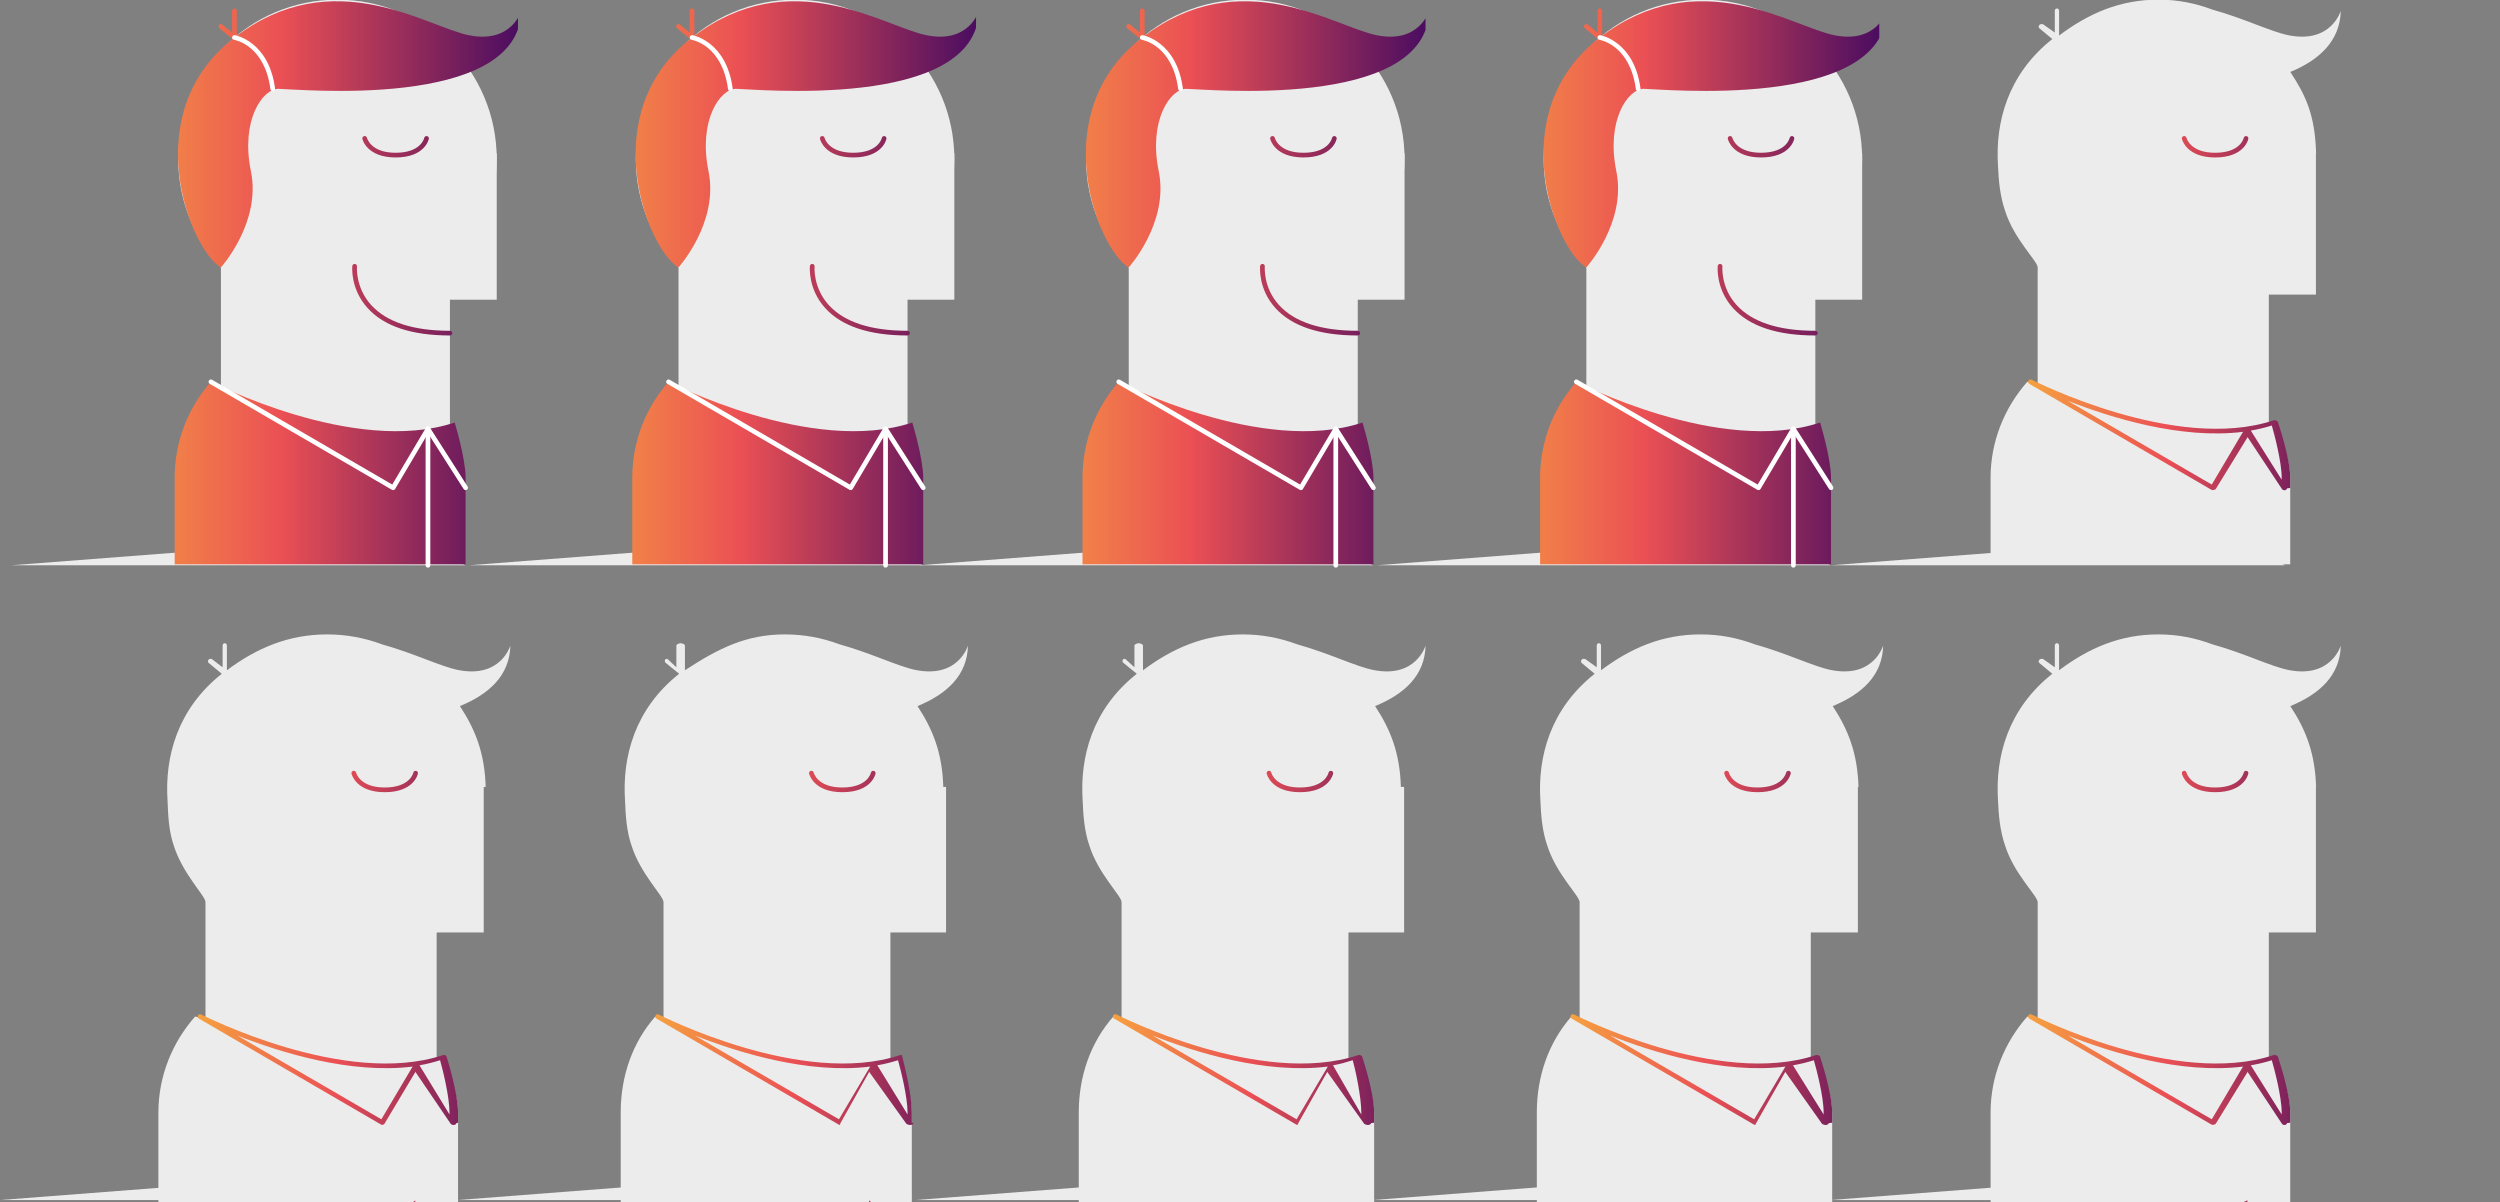 <?xml version="1.0" encoding="utf-8"?>
<svg xmlns="http://www.w3.org/2000/svg" xmlns:xlink="http://www.w3.org/1999/xlink" version="1.1" x="0px" y="0px" width="584px" height="280.877px" viewBox="0 0 584 280.877" enable-background="new 0 0 584 280.877">
<rect x="0" y="0" width="584" height="280.877" fill="#808080" stroke="none"/>
<g id="Layer_1" display="none">
	<linearGradient id="SVGID_1_" gradientUnits="userSpaceOnUse" x1="331" y1="-103.674" x2="424" y2="-103.674">
		<stop offset="0" style="stop-color:#F9BA3A"/>
		<stop offset="0.5" style="stop-color:#EB5054"/>
		<stop offset="1" style="stop-color:#4B0D60"/>
	</linearGradient>
	<rect x="331" y="-164.174" display="inline" fill="url(#SVGID_1_)" width="93" height="121"/>
</g>
<g id="Original" display="none">
	<g id="Man_5" display="inline">
		<path fill="#ECECEC" d="M520.809-161.707c0,0-1.984,6.99-11.055,5.22c-3.771-0.736-9.421-3.567-16.242-5.467&#xD;&#xA;			c-3.684-1.372-7.792-2.125-11.954-2.125c-8.132,0-15.558,2.865-21.558,7.637v-5.265c0-0.276-0.224-0.5-0.5-0.5s-0.5,0.224-0.5,0.5&#xD;&#xA;			v4.629l-1.938-1.694c-0.213-0.176-0.466-0.145-0.642,0.069s-0.113,0.528,0.1,0.704l2.82,2.303&#xD;&#xA;			c-9.515,7.531-12.125,17.758-11.537,26.928c0.137,3.338,0.828,6.549,1.861,9.57c1.909,6.133,5.336,10.776,7.336,12.122l0,0v25.385&#xD;&#xA;			c-1-0.633-2.203-1.027-2.203-1.027C449.994-77.262,447-70.109,447-62.269v19.095h12.748h36.482H509v-19.095&#xD;&#xA;			c0-4.173-2.158-11.783-2.158-11.783c-0.332,0.111-0.842,0.2-0.842,0.3v-26.422h10v-31h-0.443c-0.226-7-2.212-12.417-5.49-17.427&#xD;&#xA;			C516.258-151.142,520.666-155.306,520.809-161.707z"/>
		<polygon fill="#ECECEC" points="508.959,-43.655 495.472,-50.064 412.157,-43.655"/>
		<path fill="#2669C1" d="M508.959-59.625c-0.276,0-0.5-0.224-0.5-0.5v-2.144c0-3.451-1.655-9.411-2.16-11.149&#xD;&#xA;			c-21.242,6.716-51.481-8.698-51.787-8.856c-0.245-0.127-0.342-0.428-0.215-0.674c0.127-0.246,0.432-0.34,0.674-0.215&#xD;&#xA;			c0.304,0.157,30.637,15.617,51.504,8.636c0.125-0.043,0.267-0.033,0.387,0.03c0.12,0.062,0.21,0.169,0.25,0.298&#xD;&#xA;			c0.096,0.313,2.348,7.73,2.348,11.929v2.144C509.459-59.849,509.235-59.625,508.959-59.625z"/>
		<path fill="#2669C1" d="M494.058-130.483c-6.08,0-7.033-3.784-7.071-3.945c-0.063-0.269,0.104-0.538,0.374-0.601&#xD;&#xA;			c0.272-0.062,0.535,0.104,0.6,0.37l0,0c0.032,0.13,0.85,3.176,6.098,3.176c5.35,0,6.066-3.031,6.095-3.16&#xD;&#xA;			c0.059-0.268,0.322-0.437,0.591-0.386c0.269,0.056,0.442,0.316,0.389,0.586C501.1-134.282,500.269-130.483,494.058-130.483z"/>
		<path fill="#2669C1" d="M493.523-59.662c-0.086,0-0.172-0.022-0.251-0.068L454.49-82.286c-0.239-0.139-0.32-0.445-0.182-0.684&#xD;&#xA;			c0.139-0.24,0.446-0.319,0.684-0.181l38.354,22.307l7.171-12.11c0.089-0.149,0.249-0.242,0.422-0.245&#xD;&#xA;			c0.189,0.006,0.336,0.084,0.43,0.231l8.012,12.537c0.149,0.232,0.081,0.542-0.151,0.69c-0.232,0.147-0.542,0.081-0.69-0.152&#xD;&#xA;			l-7.574-11.852l-7.01,11.838C493.86-59.75,493.694-59.662,493.523-59.662z"/>
		<path fill="#2669C1" d="M500.947-43.155c-0.276,0-0.5-0.224-0.5-0.5v-29.044c0-0.276,0.224-0.5,0.5-0.5s0.5,0.224,0.5,0.5v29.044&#xD;&#xA;			C501.447-43.378,501.224-43.155,500.947-43.155z"/>
	</g>
	<g id="Man_4" display="inline">
		<circle fill="#ECECEC" cx="385.006" cy="-130.172" r="33.906"/>
		<rect x="407.244" y="-131.393" fill="#ECECEC" width="11.668" height="31.194"/>
		<path fill="#2669C1" d="M358.064-82.718c0,0,13.871-0.457,21.701,1.085c7.829,1.542,30.19,7.581,30.19,7.581l-4.038,4.637&#xD;&#xA;			l-40.98-2.846L358.064-82.718z"/>
		<rect x="360.191" y="-125.288" fill="#ECECEC" width="48.756" height="69.04"/>
		<polygon fill="#ECECEC" points="412.283,-43.655 398.795,-50.064 315.48,-43.655"/>
		<path fill="#2669C1" d="M409.956-74.052c-21.313,7.129-51.892-8.666-51.892-8.666c-4.801,5.456-7.72,12.609-7.72,20.449v18.614&#xD;&#xA;			h12.728h36.482h12.729v-18.614C412.283-66.442,409.956-74.052,409.956-74.052z"/>
		<path fill="#2669C1" d="M408.947-92.582c-8.128,0-14.023-1.96-17.522-5.827c-3.7-4.088-3.28-8.762-3.26-8.958&#xD;&#xA;			c0.027-0.275,0.278-0.476,0.546-0.447c0.274,0.027,0.476,0.271,0.449,0.546c-0.005,0.044-0.387,4.453,3.02,8.204&#xD;&#xA;			c3.304,3.638,8.945,5.482,16.768,5.482c0.276,0,0.5,0.224,0.5,0.5S409.224-92.582,408.947-92.582z"/>
		<path fill="#2669C1" d="M397.381-130.483c-6.079,0-7.033-3.784-7.071-3.945c-0.063-0.269,0.104-0.538,0.373-0.601&#xD;&#xA;			c0.279-0.062,0.536,0.103,0.601,0.37l0,0c0.032,0.129,0.851,3.176,6.098,3.176c5.351,0,6.066-3.031,6.095-3.16&#xD;&#xA;			c0.059-0.268,0.32-0.437,0.591-0.386c0.269,0.056,0.442,0.316,0.389,0.586C404.423-134.282,403.593-130.483,397.381-130.483z"/>
		<path fill="#2669C1" d="M360.191-107.076c0,0,8.622-9.553,6.387-20.466c-2.234-10.914,2.512-17.557,5.832-17.557&#xD;&#xA;			c3.322,0,51.247,4.744,51.722-16.608c0,0-1.983,6.99-11.054,5.22s-28.976-15.674-50.006,0.467S353.667-110.809,360.191-107.076z"/>
		<path fill="#2669C1" d="M363.072-155.52c-0.113,0-0.227-0.039-0.317-0.114l-2.881-2.365c-0.213-0.175-0.244-0.49-0.069-0.704&#xD;&#xA;			c0.177-0.213,0.492-0.245,0.704-0.069l2.063,1.694v-4.629c0-0.276,0.224-0.5,0.5-0.5s0.5,0.224,0.5,0.5v5.687&#xD;&#xA;			c0,0.193-0.111,0.369-0.286,0.452C363.218-155.536,363.145-155.52,363.072-155.52z"/>
		<path fill="#FFFFFF" d="M396.848-59.662c-0.086,0-0.172-0.022-0.251-0.068l-38.783-22.557c-0.239-0.139-0.32-0.445-0.182-0.684&#xD;&#xA;			c0.139-0.24,0.446-0.319,0.684-0.181l38.354,22.307l7.171-12.11c0.089-0.149,0.249-0.242,0.422-0.245&#xD;&#xA;			c0.159,0.006,0.337,0.084,0.43,0.231l8.012,12.537c0.149,0.232,0.081,0.542-0.151,0.69c-0.232,0.147-0.542,0.081-0.69-0.152&#xD;&#xA;			l-7.574-11.852l-7.01,11.838C397.185-59.75,397.019-59.662,396.848-59.662z"/>
		<path fill="#FFFFFF" d="M404.271-43.155c-0.276,0-0.5-0.224-0.5-0.5v-29.044c0-0.276,0.224-0.5,0.5-0.5s0.5,0.224,0.5,0.5v29.044&#xD;&#xA;			C404.771-43.378,404.548-43.155,404.271-43.155z"/>
		<path fill="#FFFFFF" d="M371.224-144.598c-0.247,0-0.461-0.183-0.495-0.434c-1.235-9.329-7.471-10.451-7.735-10.494&#xD;&#xA;			c-0.271-0.044-0.457-0.3-0.414-0.573s0.313-0.458,0.57-0.415c0.072,0.012,7.232,1.251,8.571,11.35&#xD;&#xA;			c0.036,0.274-0.156,0.525-0.431,0.562C371.268-144.6,371.246-144.598,371.224-144.598z"/>
	</g>
</g>
<g id="Duplicated">
	<g id="Man_10">
		<path fill="#ECECEC" d="M546.803,150.798c0,0-2.179,7.671-12.129,5.728c-4.139-0.808-10.339-3.913-17.823-5.998&#xD;&#xA;			c-4.041-1.505-8.091-2.33-12.655-2.33c-8.924,0-16.195,3.142-23.195,8.377v-5.776c0-0.303-0.197-0.547-0.5-0.547&#xD;&#xA;			s-0.5,0.244-0.5,0.547v5.08l-2.635-1.858c-0.234-0.192-0.766-0.158-0.96,0.075c-0.191,0.233-0.248,0.579-0.016,0.772l3.031,2.525&#xD;&#xA;			c-10.438,8.265-13.337,19.487-12.69,29.547c0.15,3.664,0.499,7.186,1.63,10.501c2.095,6.73,7.64,11.825,7.64,13.3l0,0v27.853&#xD;&#xA;			c0-0.694-2.43-1.125-2.43-1.125c-5.271,5.985-8.57,13.833-8.57,22.435v20.924h14.805h40.03H535v-20.924&#xD;&#xA;			c0-4.577-3.223-12.929-3.223-12.929c-0.363,0.125-1.777,0.223-1.777,0.33v-29.478h11v-34h0.039&#xD;&#xA;			c-0.247-8-2.426-13.389-6.021-18.883C541.809,162.154,546.646,157.82,546.803,150.798z"/>
		<polygon fill="#ECECEC" points="533.801,280.328 519.001,273.295 427.589,280.328"/>
		<g>
			<defs>
				<path id="SVGID_2_" d="M535,262.256v-2.354c0-4.608-2.795-12.743-2.902-13.087c-0.043-0.142-0.303-0.26-0.438-0.327&#xD;&#xA;					c-0.132-0.068-0.368-0.08-0.505-0.033c-22.894,7.657-56.217-9.304-56.551-9.476c-0.03-0.018-0.084-0.018-0.114-0.027&#xD;&#xA;					c-0.033-0.01-0.076-0.025-0.113-0.028c-0.028-0.005-0.064,0.003-0.094,0.005c-0.041,0.003-0.084,0.003-0.124,0.014&#xD;&#xA;					c-0.026,0.008-0.048,0.022-0.073,0.035c-0.039,0.019-0.081,0.035-0.114,0.062c-0.025,0.021-0.042,0.048-0.063,0.071&#xD;&#xA;					c-0.023,0.026-0.051,0.047-0.07,0.081c-0.004,0.004-0.004,0.01-0.004,0.014c-0.004,0.003-0.007,0.006-0.011,0.01&#xD;&#xA;					c-0.013,0.027-0.013,0.058-0.023,0.088c-0.013,0.033-0.028,0.07-0.031,0.11c-0.005,0.034,0.003,0.064,0.006,0.101&#xD;&#xA;					c0.004,0.035,0.002,0.071,0.013,0.105c0.01,0.033,0.03,0.063,0.047,0.094c0.015,0.031,0.027,0.064,0.049,0.091&#xD;&#xA;					c0.022,0.03,0.056,0.051,0.086,0.078c0.023,0.02,0.041,0.044,0.067,0.06l42.553,24.748c0.087,0.051,0.182,0.074,0.275,0.074&#xD;&#xA;					c0.187,0,0.64-0.095,0.741-0.267L525,250.466v29.862c0,0.303-2,0.549,0,0.549c0,0,0-0.246,0-0.549v-29.991l8.01,12.093&#xD;&#xA;					c0.074,0.216,0.41,0.374,0.651,0.374c0.27,0,0.555-0.199,0.601-0.458c0.001-0.006,0.365-0.019,0.365-0.03&#xD;&#xA;					C534.63,262.296,535,262.278,535,262.256z M533,259.902v0.438l-7.213-11.485c1.693-0.293,3.292-0.677,4.906-1.185&#xD;&#xA;					C531.246,249.576,533,256.117,533,259.902z M516.669,261.467l-33.653-19.571c9.916,3.91,26.419,9.072,40.947,7.257&#xD;&#xA;					L516.669,261.467z M509.691,180.729c-0.069-0.296,0.115-0.59,0.41-0.66c0.3-0.066,0.589,0.114,0.659,0.408&#xD;&#xA;					c0.033,0.141,0.931,3.482,6.689,3.482c5.872,0,6.656-3.325,6.688-3.467c0.064-0.294,0.354-0.479,0.648-0.424&#xD;&#xA;					c0.295,0.061,0.485,0.347,0.426,0.644c-0.035,0.177-0.948,4.344-7.762,4.344C510.778,185.057,509.734,180.906,509.691,180.729z"/>
			</defs>
			<clipPath id="SVGID_3_">
				<use xlink:href="#SVGID_2_" overflow="visible"/>
			</clipPath>
			<linearGradient id="SVGID_4_" gradientUnits="userSpaceOnUse" x1="464" y1="214.326" x2="548" y2="214.326">
				<stop offset="0" style="stop-color:#F9BA3A"/>
				<stop offset="0.5" style="stop-color:#EB5054"/>
				<stop offset="1" style="stop-color:#4B0D60"/>
			</linearGradient>
			<rect x="464" y="147.826" clip-path="url(#SVGID_3_)" fill="url(#SVGID_4_)" width="84" height="133"/>
		</g>
	</g>
	<g id="Man_9">
		<path fill="#ECECEC" d="M439.906,150.798c0,0-2.178,7.671-12.129,5.728c-4.139-0.808-10.338-3.913-17.821-5.998&#xD;&#xA;			c-4.041-1.505-8.144-2.33-12.708-2.33c-8.924,0-16.248,3.142-23.248,8.377v-5.776c0-0.303-0.197-0.547-0.5-0.547&#xD;&#xA;			s-0.5,0.244-0.5,0.547v5.08l-2.582-1.858c-0.234-0.192-0.737-0.158-0.933,0.075c-0.193,0.233-0.236,0.579-0.005,0.772l3.037,2.525&#xD;&#xA;			c-10.439,8.265-13.332,19.487-12.686,29.547c0.149,3.664,0.449,7.186,1.58,10.501c2.095,6.73,7.588,11.825,7.588,13.3l0,0v27.853&#xD;&#xA;			c0-0.694-1.93-1.125-1.93-1.125c-5.271,5.985-8.07,13.833-8.07,22.435v20.924h13.908h40.03H428v-20.924&#xD;&#xA;			c0-4.577-3.223-12.929-3.223-12.929c-0.363,0.125-1.777,0.223-1.777,0.33v-29.478h11v-34h0.144&#xD;&#xA;			c-0.248-8-2.427-13.389-6.022-18.883C434.913,162.154,439.75,157.82,439.906,150.798z"/>
		<polygon fill="#ECECEC" points="426.905,280.328 412.105,273.295 320.693,280.328"/>
		<g>
			<defs>
				<path id="SVGID_5_" d="M428,262.256v-2.354c0-4.608-2.742-12.743-2.848-13.087c-0.045-0.142-0.28-0.26-0.413-0.327&#xD;&#xA;					c-0.131-0.068-0.355-0.08-0.492-0.033c-22.896,7.657-56.213-9.304-56.546-9.476c-0.03-0.018-0.08-0.018-0.11-0.027&#xD;&#xA;					c-0.034-0.01-0.073-0.025-0.11-0.028c-0.029-0.005-0.064,0.003-0.095,0.005c-0.041,0.003-0.081,0.003-0.122,0.014&#xD;&#xA;					c-0.027,0.008-0.049,0.022-0.074,0.035c-0.039,0.019-0.079,0.035-0.112,0.062c-0.026,0.021-0.043,0.048-0.064,0.071&#xD;&#xA;					c-0.024,0.026-0.051,0.047-0.071,0.081c-0.003,0.004-0.003,0.01-0.003,0.014c-0.004,0.003-0.007,0.006-0.01,0.01&#xD;&#xA;					c-0.015,0.027-0.015,0.058-0.023,0.088c-0.015,0.033-0.03,0.07-0.033,0.11c-0.005,0.034,0.003,0.064,0.008,0.101&#xD;&#xA;					c0.003,0.035,0.001,0.071,0.011,0.105c0.01,0.033,0.03,0.063,0.048,0.094c0.016,0.031,0.026,0.064,0.049,0.091&#xD;&#xA;					c0.023,0.03,0.055,0.051,0.085,0.078c0.023,0.02,0.041,0.044,0.067,0.06l42.553,24.748c0.088,0.051,0.182,0.074,0.276,0.074&#xD;&#xA;					c0.188,0,0.086-0.095,0.189-0.267L417,250.466v29.862c0,0.303,0,0.549,0,0.549s0-0.246,0-0.549v-29.991l8.561,12.093&#xD;&#xA;					c0.074,0.216,0.687,0.374,0.93,0.374c0.27,0,0.691-0.199,0.738-0.458c0.002-0.006,0.381-0.019,0.381-0.03&#xD;&#xA;					C427.613,262.296,428,262.278,428,262.256z M426,259.902v0.438l-7.16-11.485c1.693-0.293,3.268-0.677,4.879-1.185&#xD;&#xA;					C424.272,249.576,426,256.117,426,259.902z M409.773,261.467l-33.654-19.571c9.918,3.91,26.419,9.072,40.948,7.257&#xD;&#xA;					L409.773,261.467z M402.797,180.729c-0.069-0.296,0.113-0.59,0.408-0.66c0.3-0.066,0.59,0.114,0.66,0.408&#xD;&#xA;					c0.034,0.141,0.932,3.482,6.689,3.482c5.871,0,6.655-3.325,6.688-3.467c0.063-0.294,0.353-0.479,0.647-0.424&#xD;&#xA;					c0.295,0.061,0.484,0.347,0.426,0.644c-0.035,0.177-0.947,4.344-7.762,4.344C403.882,185.057,402.838,180.906,402.797,180.729z"/>
			</defs>
			<clipPath id="SVGID_6_">
				<use xlink:href="#SVGID_5_" overflow="visible"/>
			</clipPath>
			<linearGradient id="SVGID_7_" gradientUnits="userSpaceOnUse" x1="357" y1="214.326" x2="441" y2="214.326">
				<stop offset="0" style="stop-color:#F9BA3A"/>
				<stop offset="0.5" style="stop-color:#EB5054"/>
				<stop offset="1" style="stop-color:#4B0D60"/>
			</linearGradient>
			<rect x="357" y="147.826" clip-path="url(#SVGID_6_)" fill="url(#SVGID_7_)" width="84" height="133"/>
		</g>
	</g>
	<g id="Man_8">
		<path fill="#ECECEC" d="M333.012,150.798c0,0-2.18,7.671-12.131,5.728c-4.138-0.808-10.337-3.913-17.821-5.998&#xD;&#xA;			c-4.041-1.505-8.194-2.33-12.76-2.33c-8.924,0-16.299,3.142-23.299,8.377v-5.776c0-0.303-0.697-0.547-1-0.547s-1,0.244-1,0.547&#xD;&#xA;			v5.08l-2.031-1.858c-0.234-0.192-0.461-0.158-0.657,0.075c-0.191,0.233-0.097,0.579,0.135,0.772l3.107,2.525&#xD;&#xA;			c-10.44,8.265-13.299,19.487-12.652,29.547c0.15,3.664,0.414,7.186,1.545,10.501c2.094,6.73,7.553,11.825,7.553,13.3l0,0v27.853&#xD;&#xA;			c0-0.694-1.931-1.125-1.931-1.125c-5.27,5.985-8.069,13.833-8.069,22.435v20.924h14.013h40.031H321v-20.924&#xD;&#xA;			c0-4.577-3.722-12.929-3.722-12.929c-0.364,0.125-2.278,0.223-2.278,0.33v-29.478h13v-34h-0.752&#xD;&#xA;			c-0.247-8-2.427-13.389-6.023-18.883C328.018,162.154,332.855,157.82,333.012,150.798z"/>
		<polygon fill="#ECECEC" points="320.01,280.328 305.21,273.295 213.798,280.328"/>
		<g>
			<defs>
				<path id="SVGID_8_" d="M321,262.256v-2.354c0-4.608-2.691-12.743-2.797-13.087c-0.045-0.142-0.254-0.26-0.386-0.327&#xD;&#xA;					c-0.132-0.068-0.342-0.08-0.479-0.033c-22.896,7.657-56.205-9.304-56.539-9.476c-0.03-0.018-0.078-0.018-0.108-0.027&#xD;&#xA;					c-0.034-0.01-0.073-0.025-0.11-0.028c-0.028-0.005-0.063,0.003-0.093,0.005c-0.041,0.003-0.082,0.003-0.122,0.014&#xD;&#xA;					c-0.027,0.008-0.047,0.022-0.073,0.035c-0.039,0.019-0.08,0.035-0.113,0.062c-0.025,0.021-0.043,0.048-0.064,0.071&#xD;&#xA;					c-0.023,0.026-0.05,0.047-0.071,0.081c-0.003,0.004-0.003,0.01-0.003,0.014c-0.003,0.003-0.007,0.006-0.01,0.01&#xD;&#xA;					c-0.013,0.027-0.013,0.058-0.023,0.088c-0.013,0.033-0.028,0.07-0.032,0.11c-0.005,0.034,0.004,0.064,0.007,0.101&#xD;&#xA;					c0.003,0.035,0.002,0.071,0.012,0.105c0.01,0.033,0.03,0.063,0.047,0.094c0.015,0.031,0.027,0.064,0.049,0.091&#xD;&#xA;					c0.024,0.03,0.056,0.051,0.085,0.078c0.024,0.02,0.041,0.044,0.068,0.06l42.552,24.748c0.088,0.051,0.182,0.074,0.276,0.074&#xD;&#xA;					c0.187,0,0.034-0.095,0.137-0.267l6.79-12.031v29.862c0,0.303,0,0.549,0,0.549s0-0.246,0-0.549v-29.991l8.612,12.093&#xD;&#xA;					c0.075,0.216,0.714,0.374,0.956,0.374c0.27,0,0.706-0.199,0.752-0.458c0.001-0.006,0.335-0.019,0.335-0.03&#xD;&#xA;					C320.658,262.296,321,262.278,321,262.256z M318,259.902v0.438l-6.61-11.485c1.695-0.293,2.992-0.677,4.605-1.185&#xD;&#xA;					C316.548,249.576,318,256.117,318,259.902z M302.878,261.467l-33.654-19.571c9.917,3.91,26.419,9.072,40.948,7.257&#xD;&#xA;					L302.878,261.467z M295.9,180.729c-0.068-0.296,0.115-0.59,0.409-0.66c0.3-0.066,0.589,0.114,0.66,0.408&#xD;&#xA;					c0.034,0.141,0.931,3.482,6.689,3.482c5.871,0,6.656-3.325,6.688-3.467c0.064-0.294,0.354-0.479,0.648-0.424&#xD;&#xA;					c0.295,0.061,0.485,0.347,0.426,0.644c-0.035,0.177-0.948,4.344-7.762,4.344C296.986,185.057,295.942,180.906,295.9,180.729z"/>
			</defs>
			<clipPath id="SVGID_9_">
				<use xlink:href="#SVGID_8_" overflow="visible"/>
			</clipPath>
			<linearGradient id="SVGID_10_" gradientUnits="userSpaceOnUse" x1="250" y1="214.326" x2="334" y2="214.326">
				<stop offset="0" style="stop-color:#F9BA3A"/>
				<stop offset="0.5" style="stop-color:#EB5054"/>
				<stop offset="1" style="stop-color:#4B0D60"/>
			</linearGradient>
			<rect x="250" y="147.826" clip-path="url(#SVGID_9_)" fill="url(#SVGID_10_)" width="84" height="133"/>
		</g>
	</g>
	<g id="Man_7">
		<path fill="#ECECEC" d="M226.115,150.798c0,0-2.178,7.671-12.129,5.728c-4.139-0.808-10.338-3.913-17.822-5.998&#xD;&#xA;			c-4.041-1.505-8.247-2.33-12.813-2.33c-8.923,0-15.351,3.142-23.351,8.377v-5.776c0-0.303-0.697-0.547-1-0.547s-1,0.244-1,0.547&#xD;&#xA;			v5.08l-1.979-1.858c-0.234-0.192-0.436-0.158-0.631,0.075c-0.191,0.233-0.084,0.579,0.148,0.772l3.113,2.525&#xD;&#xA;			c-10.439,8.265-13.295,19.487-12.648,29.547c0.149,3.664,0.364,7.186,1.495,10.501c2.094,6.73,7.502,11.825,7.502,13.3l0,0v27.853&#xD;&#xA;			c0-0.694-1.931-1.125-1.931-1.125c-5.271,5.985-8.069,13.833-8.069,22.435v20.924h14.117h40.03H213v-20.924&#xD;&#xA;			c0-4.577-3.223-12.929-3.223-12.929c-0.363,0.125-1.777,0.223-1.777,0.33v-29.478h13v-34h-0.648&#xD;&#xA;			c-0.248-8-2.426-13.389-6.022-18.883C221.122,162.154,225.959,157.82,226.115,150.798z"/>
		<polygon fill="#ECECEC" points="213.114,280.328 198.314,273.295 106.902,280.328"/>
		<g>
			<defs>
				<path id="SVGID_11_" d="M213,262.256v-2.354c0-4.608-2.139-12.743-2.244-13.087c-0.044-0.142,0.023-0.26-0.11-0.327&#xD;&#xA;					c-0.131-0.068-0.204-0.08-0.341-0.033c-22.895,7.657-56.136-9.304-56.47-9.476c-0.03-0.018-0.043-0.018-0.073-0.027&#xD;&#xA;					c-0.034-0.01-0.054-0.025-0.091-0.028c-0.029-0.005-0.055,0.003-0.085,0.005c-0.041,0.003-0.078,0.003-0.118,0.014&#xD;&#xA;					c-0.027,0.008-0.045,0.022-0.071,0.035c-0.039,0.019-0.079,0.035-0.112,0.062c-0.025,0.021-0.041,0.048-0.063,0.071&#xD;&#xA;					c-0.023,0.026-0.05,0.047-0.07,0.081c-0.004,0.004-0.004,0.01-0.004,0.014c-0.003,0.003-0.006,0.006-0.01,0.01&#xD;&#xA;					c-0.013,0.027-0.013,0.058-0.023,0.088c-0.014,0.033-0.029,0.07-0.032,0.11c-0.005,0.034,0.003,0.064,0.007,0.101&#xD;&#xA;					c0.003,0.035,0.002,0.071,0.012,0.105c0.01,0.033,0.03,0.063,0.047,0.094c0.016,0.031,0.027,0.064,0.049,0.091&#xD;&#xA;					c0.024,0.03,0.056,0.051,0.086,0.078c0.024,0.02,0.041,0.044,0.068,0.06l42.552,24.748c0.088,0.051,0.182,0.074,0.276,0.074&#xD;&#xA;					c0.187,0-0.018-0.095,0.085-0.267L203,250.466v29.862c0,0.303,0,0.549,0,0.549c1,0,0-0.246,0-0.549v-29.991l8.665,12.093&#xD;&#xA;					c0.074,0.216,0.739,0.374,0.981,0.374c0.27,0,0.719-0.199,0.765-0.458c0.001-0.006-0.209-0.019-0.209-0.03&#xD;&#xA;					C213.204,262.296,213,262.278,213,262.256z M212,259.902v0.438l-7.057-11.485c1.694-0.293,3.216-0.677,4.829-1.185&#xD;&#xA;					C210.324,249.576,212,256.117,212,259.902z M195.982,261.467l-33.654-19.571c9.917,3.91,26.419,9.072,40.948,7.257&#xD;&#xA;					L195.982,261.467z M189.005,180.729c-0.069-0.296,0.115-0.59,0.409-0.66c0.3-0.066,0.59,0.114,0.66,0.408&#xD;&#xA;					c0.034,0.141,0.931,3.482,6.69,3.482c5.871,0,6.655-3.325,6.688-3.467c0.064-0.294,0.354-0.479,0.648-0.424&#xD;&#xA;					c0.294,0.061,0.485,0.347,0.426,0.644c-0.036,0.177-0.948,4.344-7.762,4.344C190.091,185.057,189.047,180.906,189.005,180.729z"/>
			</defs>
			<clipPath id="SVGID_12_">
				<use xlink:href="#SVGID_11_" overflow="visible"/>
			</clipPath>
			<linearGradient id="SVGID_13_" gradientUnits="userSpaceOnUse" x1="143" y1="214.326" x2="228" y2="214.326">
				<stop offset="0" style="stop-color:#F9BA3A"/>
				<stop offset="0.5" style="stop-color:#EB5054"/>
				<stop offset="1" style="stop-color:#4B0D60"/>
			</linearGradient>
			<rect x="143" y="147.826" clip-path="url(#SVGID_12_)" fill="url(#SVGID_13_)" width="85" height="133"/>
		</g>
	</g>
	<g id="Man_6">
		<path fill="#ECECEC" d="M119.22,150.798c0,0-2.179,7.671-12.129,5.728c-4.138-0.808-10.337-3.913-17.822-5.998&#xD;&#xA;			c-4.041-1.505-8.298-2.33-12.865-2.33c-8.924,0-16.403,3.142-23.403,8.377v-5.776c0-0.303-0.197-0.547-0.5-0.547&#xD;&#xA;			s-0.5,0.244-0.5,0.547v5.08l-2.427-1.858c-0.234-0.192-0.659-0.158-0.854,0.075c-0.192,0.233-0.196,0.579,0.035,0.772l3.057,2.525&#xD;&#xA;			c-10.439,8.265-13.322,19.487-12.676,29.547c0.149,3.664,0.296,7.186,1.429,10.501c2.095,6.73,7.437,11.825,7.437,13.3l0,0v27.853&#xD;&#xA;			c0-0.694-2.431-1.125-2.431-1.125C40.3,243.453,37,251.301,37,259.902v20.924h15.222h40.03H107v-20.924&#xD;&#xA;			c0-4.577-3.223-12.929-3.223-12.929c-0.363,0.125-1.777,0.223-1.777,0.33v-29.478h11v-34h0.457&#xD;&#xA;			c-0.248-8-2.426-13.389-6.022-18.883C114.226,162.154,119.063,157.82,119.22,150.798z"/>
		<polygon fill="#ECECEC" points="106.219,280.328 91.418,273.295 0.005,280.328"/>
		<g>
			<defs>
				<path id="SVGID_14_" d="M107,262.256v-2.354c0-4.608-2.586-12.743-2.692-13.087c-0.044-0.142-0.201-0.26-0.333-0.327&#xD;&#xA;					c-0.131-0.068-0.316-0.08-0.453-0.033c-22.895,7.657-56.192-9.304-56.526-9.476c-0.03-0.018-0.07-0.018-0.101-0.027&#xD;&#xA;					c-0.033-0.01-0.069-0.025-0.106-0.028c-0.029-0.005-0.062,0.003-0.091,0.005c-0.041,0.003-0.082,0.003-0.123,0.014&#xD;&#xA;					c-0.027,0.008-0.047,0.022-0.072,0.035c-0.039,0.019-0.079,0.035-0.112,0.062c-0.025,0.021-0.042,0.048-0.064,0.071&#xD;&#xA;					c-0.023,0.026-0.05,0.047-0.071,0.081c-0.003,0.004-0.003,0.01-0.003,0.014c-0.003,0.003-0.006,0.006-0.01,0.01&#xD;&#xA;					c-0.013,0.027-0.013,0.058-0.023,0.088c-0.014,0.033-0.028,0.07-0.032,0.11c-0.005,0.034,0.003,0.064,0.006,0.101&#xD;&#xA;					c0.004,0.035,0.002,0.071,0.012,0.105c0.01,0.033,0.031,0.063,0.047,0.094c0.015,0.031,0.027,0.064,0.049,0.091&#xD;&#xA;					c0.024,0.03,0.056,0.051,0.086,0.078c0.024,0.02,0.041,0.044,0.067,0.06l42.552,24.748c0.088,0.051,0.182,0.074,0.277,0.074&#xD;&#xA;					c0.186,0,0.43-0.095,0.533-0.267L97,250.466v29.862c0,0.303-1,0.549,0,0.549c0,0,0-0.246,0-0.549v-29.991l8.218,12.093&#xD;&#xA;					c0.074,0.216,0.514,0.374,0.757,0.374c0.269,0,0.607-0.199,0.652-0.458c0.001-0.006,0.183-0.019,0.183-0.03&#xD;&#xA;					C106.813,262.296,107,262.278,107,262.256z M105,259.902v0.438l-7.005-11.485c1.694-0.293,3.189-0.677,4.803-1.185&#xD;&#xA;					C103.35,249.576,105,256.117,105,259.902z M89.086,261.467l-33.654-19.571c9.917,3.91,26.419,9.072,40.948,7.257L89.086,261.467&#xD;&#xA;					z M82.109,180.729c-0.069-0.296,0.115-0.59,0.409-0.66c0.3-0.066,0.589,0.114,0.66,0.408c0.034,0.141,0.931,3.482,6.689,3.482&#xD;&#xA;					c5.871,0,6.656-3.325,6.688-3.467c0.064-0.294,0.354-0.479,0.648-0.424c0.294,0.061,0.485,0.347,0.426,0.644&#xD;&#xA;					c-0.036,0.177-0.948,4.344-7.762,4.344C83.195,185.057,82.151,180.906,82.109,180.729z"/>
			</defs>
			<clipPath id="SVGID_15_">
				<use xlink:href="#SVGID_14_" overflow="visible"/>
			</clipPath>
			<linearGradient id="SVGID_16_" gradientUnits="userSpaceOnUse" x1="36" y1="214.326" x2="121" y2="214.326">
				<stop offset="0" style="stop-color:#F9BA3A"/>
				<stop offset="0.5" style="stop-color:#EB5054"/>
				<stop offset="1" style="stop-color:#4B0D60"/>
			</linearGradient>
			<rect x="36" y="147.826" clip-path="url(#SVGID_15_)" fill="url(#SVGID_16_)" width="85" height="133"/>
		</g>
	</g>
	<g id="Man_5_copy">
		<path fill="#ECECEC" d="M546.803,2.524c0,0-2.179,7.671-12.129,5.727c-4.139-0.808-10.339-3.913-17.823-5.999&#xD;&#xA;			c-4.041-1.504-8.091-2.331-12.655-2.331c-8.924,0-16.195,3.144-23.195,8.38V2.524c0-0.304-0.197-0.548-0.5-0.548&#xD;&#xA;			S480,2.22,480,2.524v5.079l-2.635-1.858c-0.234-0.193-0.766-0.159-0.958,0.076c-0.193,0.233-0.251,0.579-0.018,0.772l3.032,2.527&#xD;&#xA;			c-10.438,8.263-13.337,19.485-12.691,29.546c0.15,3.663,0.498,7.185,1.632,10.5c2.094,6.729,7.638,11.825,7.638,13.3l0,0v27.852&#xD;&#xA;			c0-0.694-2.43-1.126-2.43-1.126c-5.271,5.986-8.57,13.835-8.57,22.437v20.197h14.805h40.03H535v-20.197&#xD;&#xA;			c0-4.578-3.223-12.93-3.223-12.93c-0.363,0.123-1.777,0.221-1.777,0.33V68.826h11v-33h0.039c-0.247-9-2.426-13.525-6.021-19.021&#xD;&#xA;			C541.809,14.017,546.646,9.547,546.803,2.524z"/>
		<polygon fill="#ECECEC" points="533.801,132.053 519.001,125.021 427.589,132.053"/>
		<g>
			<defs>
				<path id="SVGID_17_" d="M535,113.982v-2.354c0-4.608-2.795-12.744-2.902-13.089c-0.043-0.142-0.303-0.26-0.438-0.326&#xD;&#xA;					c-0.132-0.068-0.368-0.081-0.505-0.034c-22.894,7.659-56.216-9.304-56.55-9.474c-0.03-0.018-0.085-0.019-0.115-0.028&#xD;&#xA;					c-0.035-0.011-0.076-0.025-0.113-0.029c-0.028-0.004-0.064,0.004-0.094,0.004c-0.041,0.005-0.085,0.005-0.124,0.016&#xD;&#xA;					c-0.025,0.008-0.049,0.024-0.073,0.034c-0.04,0.019-0.081,0.035-0.115,0.063c-0.024,0.021-0.041,0.047-0.062,0.07&#xD;&#xA;					c-0.023,0.027-0.052,0.048-0.071,0.081c-0.003,0.004-0.003,0.01-0.005,0.013c-0.003,0.006-0.007,0.008-0.01,0.013&#xD;&#xA;					c-0.013,0.026-0.014,0.056-0.024,0.085c-0.011,0.036-0.027,0.072-0.03,0.112c-0.005,0.033,0.003,0.064,0.006,0.101&#xD;&#xA;					c0.004,0.035,0.002,0.071,0.014,0.105c0.01,0.033,0.028,0.063,0.045,0.095c0.016,0.03,0.028,0.062,0.05,0.092&#xD;&#xA;					c0.022,0.029,0.057,0.05,0.086,0.076c0.023,0.019,0.041,0.042,0.067,0.059l42.553,24.749c0.087,0.05,0.182,0.073,0.275,0.073&#xD;&#xA;					c0.187,0,0.64-0.095,0.741-0.266L525,102.19v29.862c0,0.304-2,0.549,0,0.549c0,0,0-0.245,0-0.549v-29.991l8.01,12.095&#xD;&#xA;					c0.074,0.214,0.41,0.373,0.651,0.373c0.27,0,0.555-0.198,0.601-0.458c0.001-0.008,0.365-0.019,0.365-0.03&#xD;&#xA;					C534.63,114.021,535,114.004,535,113.982z M533,111.629v0.438l-7.213-11.485c1.693-0.292,3.292-0.675,4.906-1.186&#xD;&#xA;					C531.246,101.304,533,107.844,533,111.629z M516.669,113.193L483.016,93.62c9.916,3.909,26.419,9.071,40.947,7.257&#xD;&#xA;					L516.669,113.193z M509.691,32.455c-0.069-0.295,0.115-0.59,0.41-0.659c0.3-0.068,0.589,0.114,0.659,0.405&#xD;&#xA;					c0.033,0.143,0.931,3.485,6.689,3.485c5.872,0,6.656-3.326,6.688-3.467c0.064-0.294,0.354-0.479,0.648-0.424&#xD;&#xA;					c0.295,0.062,0.485,0.347,0.426,0.643c-0.035,0.177-0.948,4.345-7.762,4.345C510.778,36.783,509.734,32.632,509.691,32.455z"/>
			</defs>
			<clipPath id="SVGID_18_">
				<use xlink:href="#SVGID_17_" overflow="visible"/>
			</clipPath>
			<linearGradient id="SVGID_19_" gradientUnits="userSpaceOnUse" x1="464" y1="65.826" x2="548" y2="65.826">
				<stop offset="0" style="stop-color:#F9BA3A"/>
				<stop offset="0.5" style="stop-color:#EB5054"/>
				<stop offset="1" style="stop-color:#4B0D60"/>
			</linearGradient>
			<rect x="464" y="-0.174" clip-path="url(#SVGID_18_)" fill="url(#SVGID_19_)" width="84" height="132"/>
		</g>
	</g>
	<g id="Man_4_copy">
		<circle fill="#ECECEC" cx="397.796" cy="37.124" r="37.203"/>
		<rect x="422.196" y="35.785" fill="#ECECEC" width="12.803" height="34.227"/>
		<rect x="370.569" y="42.484" fill="#ECECEC" width="53.496" height="75.75"/>
		<polygon fill="#ECECEC" points="427.726,132.053 412.926,125.021 321.512,132.053"/>
		<g>
			<defs>
				<path id="SVGID_20_" d="M427.726,111.629v20.424H413.76h-40.03h-13.965v-20.424c0-8.602,3.203-16.45,8.471-22.437&#xD;&#xA;					c0,0,33.552,17.329,56.938,9.507C425.173,98.699,427.726,107.051,427.726,111.629z M424.613,77.82&#xD;&#xA;					c0-0.303-0.245-0.549-0.548-0.549c-8.583,0-14.772-2.023-18.397-6.015c-3.738-4.116-3.318-8.954-3.313-9.001&#xD;&#xA;					c0.028-0.301-0.192-0.57-0.493-0.6c-0.294-0.031-0.569,0.189-0.599,0.49c-0.022,0.217-0.483,5.345,3.577,9.83&#xD;&#xA;					c3.839,4.243,10.308,6.394,19.226,6.394C424.368,78.369,424.613,78.125,424.613,77.82z M419.137,32.438&#xD;&#xA;					c0.059-0.296-0.133-0.582-0.427-0.643c-0.296-0.056-0.585,0.13-0.648,0.424c-0.031,0.141-0.815,3.467-6.687,3.467&#xD;&#xA;					c-5.758,0-6.655-3.342-6.691-3.485l0,0c-0.071-0.292-0.352-0.474-0.658-0.405c-0.295,0.069-0.478,0.364-0.409,0.659&#xD;&#xA;					c0.041,0.177,1.088,4.328,7.759,4.328C418.19,36.783,419.101,32.615,419.137,32.438z M370.569,62.466&#xD;&#xA;					c0,0,9.461-10.482,7.007-22.456c-2.451-11.975,2.757-19.263,6.399-19.263c3.646,0,56.229,5.205,56.75-18.223&#xD;&#xA;					c0,0-2.176,7.671-12.128,5.727c-9.952-1.942-31.793-17.198-54.868,0.512C350.654,26.473,363.411,58.37,370.569,62.466z&#xD;&#xA;					 M373.966,9.259c0.19-0.091,0.313-0.284,0.313-0.496V2.524c0-0.304-0.246-0.548-0.55-0.548c-0.303,0-0.548,0.245-0.548,0.548&#xD;&#xA;					v5.079l-2.264-1.858c-0.233-0.193-0.579-0.159-0.772,0.076c-0.192,0.233-0.158,0.58,0.076,0.772l3.16,2.595&#xD;&#xA;					c0.1,0.083,0.225,0.125,0.348,0.125C373.81,9.313,373.891,9.295,373.966,9.259z"/>
			</defs>
			<clipPath id="SVGID_21_">
				<use xlink:href="#SVGID_20_" overflow="visible"/>
			</clipPath>
			<linearGradient id="SVGID_22_" gradientUnits="userSpaceOnUse" x1="329" y1="65.826" x2="439" y2="65.826">
				<stop offset="0" style="stop-color:#F9BA3A"/>
				<stop offset="0.5" style="stop-color:#EB5054"/>
				<stop offset="1" style="stop-color:#4B0D60"/>
			</linearGradient>
			<rect x="329" y="-0.174" clip-path="url(#SVGID_21_)" fill="url(#SVGID_22_)" width="110" height="132"/>
		</g>
		<path fill="#FFFFFF" d="M410.79,114.488c-0.095,0-0.188-0.023-0.276-0.073L367.96,89.666c-0.263-0.152-0.352-0.488-0.198-0.75&#xD;&#xA;			c0.151-0.264,0.489-0.351,0.749-0.199l42.083,24.477l7.869-13.287c0.098-0.166,0.272-0.265,0.462-0.27&#xD;&#xA;			c0.176,0.007,0.37,0.092,0.472,0.254l8.791,13.756c0.164,0.255,0.089,0.595-0.166,0.758c-0.255,0.16-0.595,0.087-0.757-0.168&#xD;&#xA;			l-8.312-13.004l-7.691,12.99C411.159,114.394,410.977,114.488,410.79,114.488z"/>
		<path fill="#FFFFFF" d="M418.936,132.602c-0.304,0-0.549-0.245-0.549-0.549v-31.867c0-0.304,0.245-0.549,0.549-0.549&#xD;&#xA;			c0.303,0,0.549,0.245,0.549,0.549v31.867C419.484,132.356,419.238,132.602,418.936,132.602z"/>
		<path fill="#FFFFFF" d="M382.674,21.296c-0.271,0-0.505-0.201-0.543-0.477c-1.354-10.236-8.197-11.467-8.487-11.515&#xD;&#xA;			c-0.298-0.048-0.501-0.329-0.454-0.628c0.046-0.299,0.343-0.502,0.626-0.455c0.079,0.012,7.936,1.372,9.404,12.453&#xD;&#xA;			c0.039,0.3-0.172,0.577-0.473,0.617C382.723,21.294,382.698,21.296,382.674,21.296z"/>
	</g>
	<g id="Man_3">
		<circle fill="#ECECEC" cx="290.9" cy="37.124" r="37.203"/>
		<rect x="315.302" y="35.785" fill="#ECECEC" width="12.802" height="34.227"/>
		<rect x="263.673" y="42.484" fill="#ECECEC" width="53.497" height="75.75"/>
		<polygon fill="#ECECEC" points="320.83,132.053 306.029,125.021 214.616,132.053"/>
		<g>
			<defs>
				<path id="SVGID_23_" d="M320.83,111.629v20.424h-13.967h-40.029H252.87v-20.424c0-8.602,3.202-16.45,8.47-22.437&#xD;&#xA;					c0,0,33.551,17.329,56.938,9.507C318.277,98.699,320.83,107.051,320.83,111.629z M317.719,77.82&#xD;&#xA;					c0-0.303-0.245-0.549-0.549-0.549c-8.583,0-14.773-2.023-18.397-6.015c-3.738-4.116-3.318-8.954-3.313-9.001&#xD;&#xA;					c0.028-0.301-0.192-0.57-0.492-0.6c-0.295-0.031-0.569,0.189-0.601,0.49c-0.021,0.217-0.482,5.345,3.577,9.83&#xD;&#xA;					c3.84,4.243,10.308,6.394,19.227,6.394C317.474,78.369,317.719,78.125,317.719,77.82z M312.241,32.438&#xD;&#xA;					c0.059-0.296-0.132-0.582-0.427-0.643c-0.297-0.056-0.584,0.13-0.648,0.424c-0.031,0.141-0.816,3.467-6.688,3.467&#xD;&#xA;					c-5.757,0-6.655-3.342-6.69-3.485l0,0c-0.071-0.292-0.353-0.474-0.658-0.405c-0.295,0.069-0.479,0.364-0.409,0.659&#xD;&#xA;					c0.041,0.177,1.087,4.328,7.758,4.328C311.295,36.783,312.206,32.615,312.241,32.438z M263.673,62.466&#xD;&#xA;					c0,0,9.46-10.482,7.008-22.456c-2.452-11.975,2.756-19.263,6.399-19.263c3.645,0,56.23,5.205,56.751-18.223&#xD;&#xA;					c0,0-2.177,7.671-12.13,5.727c-9.951-1.942-31.791-17.198-54.867,0.512C243.759,26.473,256.515,58.37,263.673,62.466z&#xD;&#xA;					 M267.069,9.259c0.192-0.091,0.314-0.284,0.314-0.496V2.524c0-0.304-0.246-0.548-0.549-0.548c-0.303,0-0.548,0.245-0.548,0.548&#xD;&#xA;					v5.079l-2.264-1.858c-0.232-0.193-0.579-0.159-0.773,0.076c-0.192,0.233-0.157,0.58,0.077,0.772l3.161,2.595&#xD;&#xA;					c0.099,0.083,0.224,0.125,0.348,0.125C266.915,9.313,266.995,9.295,267.069,9.259z"/>
			</defs>
			<clipPath id="SVGID_24_">
				<use xlink:href="#SVGID_23_" overflow="visible"/>
			</clipPath>
			<linearGradient id="SVGID_25_" gradientUnits="userSpaceOnUse" x1="223" y1="65.826" x2="333" y2="65.826">
				<stop offset="0" style="stop-color:#F9BA3A"/>
				<stop offset="0.5" style="stop-color:#EB5054"/>
				<stop offset="1" style="stop-color:#4B0D60"/>
			</linearGradient>
			<rect x="223" y="-0.174" clip-path="url(#SVGID_24_)" fill="url(#SVGID_25_)" width="110" height="132"/>
		</g>
		<path fill="#FFFFFF" d="M303.894,114.488c-0.094,0-0.188-0.023-0.275-0.073l-42.554-24.749c-0.262-0.152-0.352-0.488-0.199-0.75&#xD;&#xA;			c0.152-0.264,0.489-0.351,0.75-0.199l42.084,24.477l7.867-13.287c0.098-0.166,0.273-0.265,0.464-0.27&#xD;&#xA;			c0.175,0.007,0.368,0.092,0.472,0.254l8.79,13.756c0.163,0.255,0.09,0.595-0.166,0.758c-0.255,0.16-0.596,0.087-0.758-0.168&#xD;&#xA;			l-8.311-13.004l-7.691,12.99C304.264,114.394,304.081,114.488,303.894,114.488z"/>
		<path fill="#FFFFFF" d="M312.04,132.602c-0.303,0-0.549-0.245-0.549-0.549v-31.867c0-0.304,0.246-0.549,0.549-0.549&#xD;&#xA;			s0.548,0.245,0.548,0.549v31.867C312.588,132.356,312.343,132.602,312.04,132.602z"/>
		<path fill="#FFFFFF" d="M275.778,21.296c-0.271,0-0.506-0.201-0.543-0.477c-1.355-10.236-8.197-11.467-8.488-11.515&#xD;&#xA;			c-0.298-0.048-0.501-0.329-0.454-0.628c0.047-0.299,0.343-0.502,0.626-0.455c0.079,0.012,7.935,1.372,9.404,12.453&#xD;&#xA;			c0.04,0.3-0.172,0.577-0.472,0.617C275.826,21.294,275.803,21.296,275.778,21.296z"/>
	</g>
	<g id="Man_2">
		<circle fill="#ECECEC" cx="185.729" cy="37.124" r="37.203"/>
		<rect x="210.13" y="35.785" fill="#ECECEC" width="12.802" height="34.227"/>
		<rect x="158.502" y="42.484" fill="#ECECEC" width="53.497" height="75.75"/>
		<polygon fill="#ECECEC" points="215.659,132.053 200.858,125.021 109.444,132.053"/>
		<g>
			<defs>
				<path id="SVGID_26_" d="M215.659,111.629v20.424h-13.967h-40.029h-13.964v-20.424c0-8.602,3.202-16.45,8.47-22.437&#xD;&#xA;					c0,0,33.551,17.329,56.937,9.507C213.105,98.699,215.659,107.051,215.659,111.629z M212.546,77.82&#xD;&#xA;					c0-0.303-0.245-0.549-0.548-0.549c-8.583,0-14.773-2.023-18.398-6.015c-3.738-4.116-3.319-8.954-3.314-9.001&#xD;&#xA;					c0.029-0.301-0.191-0.57-0.492-0.6c-0.294-0.031-0.569,0.189-0.599,0.49c-0.022,0.217-0.483,5.345,3.577,9.83&#xD;&#xA;					c3.84,4.243,10.307,6.394,19.226,6.394C212.302,78.369,212.546,78.125,212.546,77.82z M207.069,32.438&#xD;&#xA;					c0.059-0.296-0.132-0.582-0.427-0.643c-0.296-0.056-0.584,0.13-0.648,0.424c-0.032,0.141-0.816,3.467-6.687,3.467&#xD;&#xA;					c-5.758,0-6.656-3.342-6.691-3.485l0,0c-0.07-0.292-0.352-0.474-0.658-0.405c-0.294,0.069-0.478,0.364-0.409,0.659&#xD;&#xA;					c0.041,0.177,1.087,4.328,7.758,4.328C206.123,36.783,207.034,32.615,207.069,32.438z M158.502,62.466&#xD;&#xA;					c0,0,9.46-10.482,7.008-22.456c-2.452-11.975,2.756-19.263,6.399-19.263c3.645,0,56.23,5.205,56.75-18.223&#xD;&#xA;					c0,0-2.176,7.671-12.128,5.727c-9.952-1.942-31.792-17.198-54.867,0.512C138.588,26.473,151.344,58.37,158.502,62.466z&#xD;&#xA;					 M161.898,9.259c0.192-0.091,0.314-0.284,0.314-0.496V2.524c0-0.304-0.246-0.548-0.549-0.548s-0.548,0.245-0.548,0.548v5.079&#xD;&#xA;					l-2.264-1.858c-0.232-0.193-0.579-0.159-0.773,0.076c-0.192,0.233-0.158,0.58,0.077,0.772l3.161,2.595&#xD;&#xA;					c0.1,0.083,0.224,0.125,0.348,0.125C161.743,9.313,161.823,9.295,161.898,9.259z"/>
			</defs>
			<clipPath id="SVGID_27_">
				<use xlink:href="#SVGID_26_" overflow="visible"/>
			</clipPath>
			<linearGradient id="SVGID_28_" gradientUnits="userSpaceOnUse" x1="118" y1="65.826" x2="228" y2="65.826">
				<stop offset="0" style="stop-color:#F9BA3A"/>
				<stop offset="0.5" style="stop-color:#EB5054"/>
				<stop offset="1" style="stop-color:#4B0D60"/>
			</linearGradient>
			<rect x="118" y="-0.174" clip-path="url(#SVGID_27_)" fill="url(#SVGID_28_)" width="110" height="132"/>
		</g>
		<path fill="#FFFFFF" d="M198.723,114.488c-0.095,0-0.188-0.023-0.276-0.073l-42.553-24.749c-0.263-0.152-0.352-0.488-0.199-0.75&#xD;&#xA;			c0.151-0.264,0.489-0.351,0.75-0.199l42.083,24.477l7.868-13.287c0.098-0.166,0.273-0.265,0.463-0.27&#xD;&#xA;			c0.175,0.007,0.37,0.092,0.472,0.254l8.791,13.756c0.164,0.255,0.089,0.595-0.166,0.758c-0.255,0.16-0.595,0.087-0.758-0.168&#xD;&#xA;			l-8.311-13.004l-7.691,12.99C199.092,114.394,198.909,114.488,198.723,114.488z"/>
		<path fill="#FFFFFF" d="M206.868,132.602c-0.303,0-0.549-0.245-0.549-0.549v-31.867c0-0.304,0.246-0.549,0.549-0.549&#xD;&#xA;			c0.303,0,0.548,0.245,0.548,0.549v31.867C207.417,132.356,207.171,132.602,206.868,132.602z"/>
		<path fill="#FFFFFF" d="M170.607,21.296c-0.271,0-0.506-0.201-0.543-0.477c-1.355-10.236-8.197-11.467-8.488-11.515&#xD;&#xA;			c-0.298-0.048-0.501-0.329-0.455-0.628c0.047-0.299,0.343-0.502,0.626-0.455c0.079,0.012,7.935,1.372,9.404,12.453&#xD;&#xA;			c0.04,0.3-0.172,0.577-0.472,0.617C170.655,21.294,170.631,21.296,170.607,21.296z"/>
	</g>
	<g id="Man_1">
		<circle fill="#ECECEC" cx="78.833" cy="37.124" r="37.203"/>
		<rect x="103.234" y="35.785" fill="#ECECEC" width="12.802" height="34.227"/>
		<rect x="51.606" y="42.484" fill="#ECECEC" width="53.497" height="75.75"/>
		<polygon fill="#ECECEC" points="108.764,132.053 93.962,125.021 2.549,132.053"/>
		<g>
			<defs>
				<path id="SVGID_29_" d="M108.764,111.629v20.424H94.797H54.768H40.802v-20.424c0-8.602,3.203-16.45,8.47-22.437&#xD;&#xA;					c0,0,33.552,17.329,56.938,9.507C106.21,98.699,108.764,107.051,108.764,111.629z M105.651,77.82&#xD;&#xA;					c0-0.303-0.245-0.549-0.548-0.549c-8.583,0-14.773-2.023-18.398-6.015c-3.738-4.116-3.319-8.954-3.314-9.001&#xD;&#xA;					c0.029-0.301-0.191-0.57-0.492-0.6c-0.294-0.031-0.569,0.189-0.599,0.49c-0.022,0.217-0.483,5.345,3.577,9.83&#xD;&#xA;					c3.839,4.243,10.308,6.394,19.227,6.394C105.406,78.369,105.651,78.125,105.651,77.82z M100.174,32.438&#xD;&#xA;					c0.059-0.296-0.132-0.582-0.427-0.643c-0.296-0.056-0.584,0.13-0.648,0.424c-0.032,0.141-0.816,3.467-6.688,3.467&#xD;&#xA;					c-5.757,0-6.655-3.342-6.691-3.485l0,0c-0.071-0.292-0.352-0.474-0.658-0.405c-0.294,0.069-0.478,0.364-0.409,0.659&#xD;&#xA;					c0.042,0.177,1.088,4.328,7.758,4.328C99.228,36.783,100.138,32.615,100.174,32.438z M51.606,62.466&#xD;&#xA;					c0,0,9.46-10.482,7.007-22.456c-2.451-11.975,2.756-19.263,6.399-19.263c3.645,0,56.229,5.205,56.75-18.223&#xD;&#xA;					c0,0-2.176,7.671-12.129,5.727C99.683,6.309,77.842-8.947,54.768,8.763C31.692,26.473,44.448,58.37,51.606,62.466z&#xD;&#xA;					 M55.002,9.259c0.191-0.091,0.314-0.284,0.314-0.496V2.524c0-0.304-0.246-0.548-0.549-0.548c-0.303,0-0.548,0.245-0.548,0.548&#xD;&#xA;					v5.079l-2.265-1.858c-0.232-0.193-0.578-0.159-0.772,0.076c-0.192,0.233-0.158,0.58,0.077,0.772l3.161,2.595&#xD;&#xA;					c0.1,0.083,0.224,0.125,0.348,0.125C54.847,9.313,54.927,9.295,55.002,9.259z"/>
			</defs>
			<clipPath id="SVGID_30_">
				<use xlink:href="#SVGID_29_" overflow="visible"/>
			</clipPath>
			<linearGradient id="SVGID_31_" gradientUnits="userSpaceOnUse" x1="10" y1="65.826" x2="121" y2="65.826">
				<stop offset="0" style="stop-color:#F9BA3A"/>
				<stop offset="0.5" style="stop-color:#EB5054"/>
				<stop offset="1" style="stop-color:#4B0D60"/>
			</linearGradient>
			<rect x="10" y="-0.174" clip-path="url(#SVGID_30_)" fill="url(#SVGID_31_)" width="111" height="132"/>
		</g>
		<path fill="#FFFFFF" d="M91.827,114.488c-0.095,0-0.189-0.023-0.277-0.073L48.997,89.666c-0.263-0.152-0.352-0.488-0.199-0.75&#xD;&#xA;			c0.152-0.264,0.49-0.351,0.749-0.199l42.084,24.477L99.5,99.906c0.098-0.166,0.273-0.265,0.463-0.27&#xD;&#xA;			c0.175,0.007,0.37,0.092,0.472,0.254l8.791,13.756c0.164,0.255,0.089,0.595-0.166,0.758c-0.255,0.16-0.595,0.087-0.757-0.168&#xD;&#xA;			l-8.311-13.004l-7.691,12.99C92.196,114.394,92.014,114.488,91.827,114.488z"/>
		<path fill="#FFFFFF" d="M99.973,132.602c-0.303,0-0.549-0.245-0.549-0.549v-31.867c0-0.304,0.246-0.549,0.549-0.549&#xD;&#xA;			c0.303,0,0.548,0.245,0.548,0.549v31.867C100.521,132.356,100.275,132.602,99.973,132.602z"/>
		<path fill="#FFFFFF" d="M63.711,21.296c-0.271,0-0.505-0.201-0.542-0.477c-1.355-10.236-8.198-11.467-8.488-11.515&#xD;&#xA;			c-0.298-0.048-0.501-0.329-0.455-0.628s0.343-0.502,0.626-0.455c0.079,0.012,7.935,1.372,9.404,12.453&#xD;&#xA;			c0.04,0.3-0.172,0.577-0.472,0.617C63.759,21.294,63.735,21.296,63.711,21.296z"/>
	</g>
</g>
</svg>